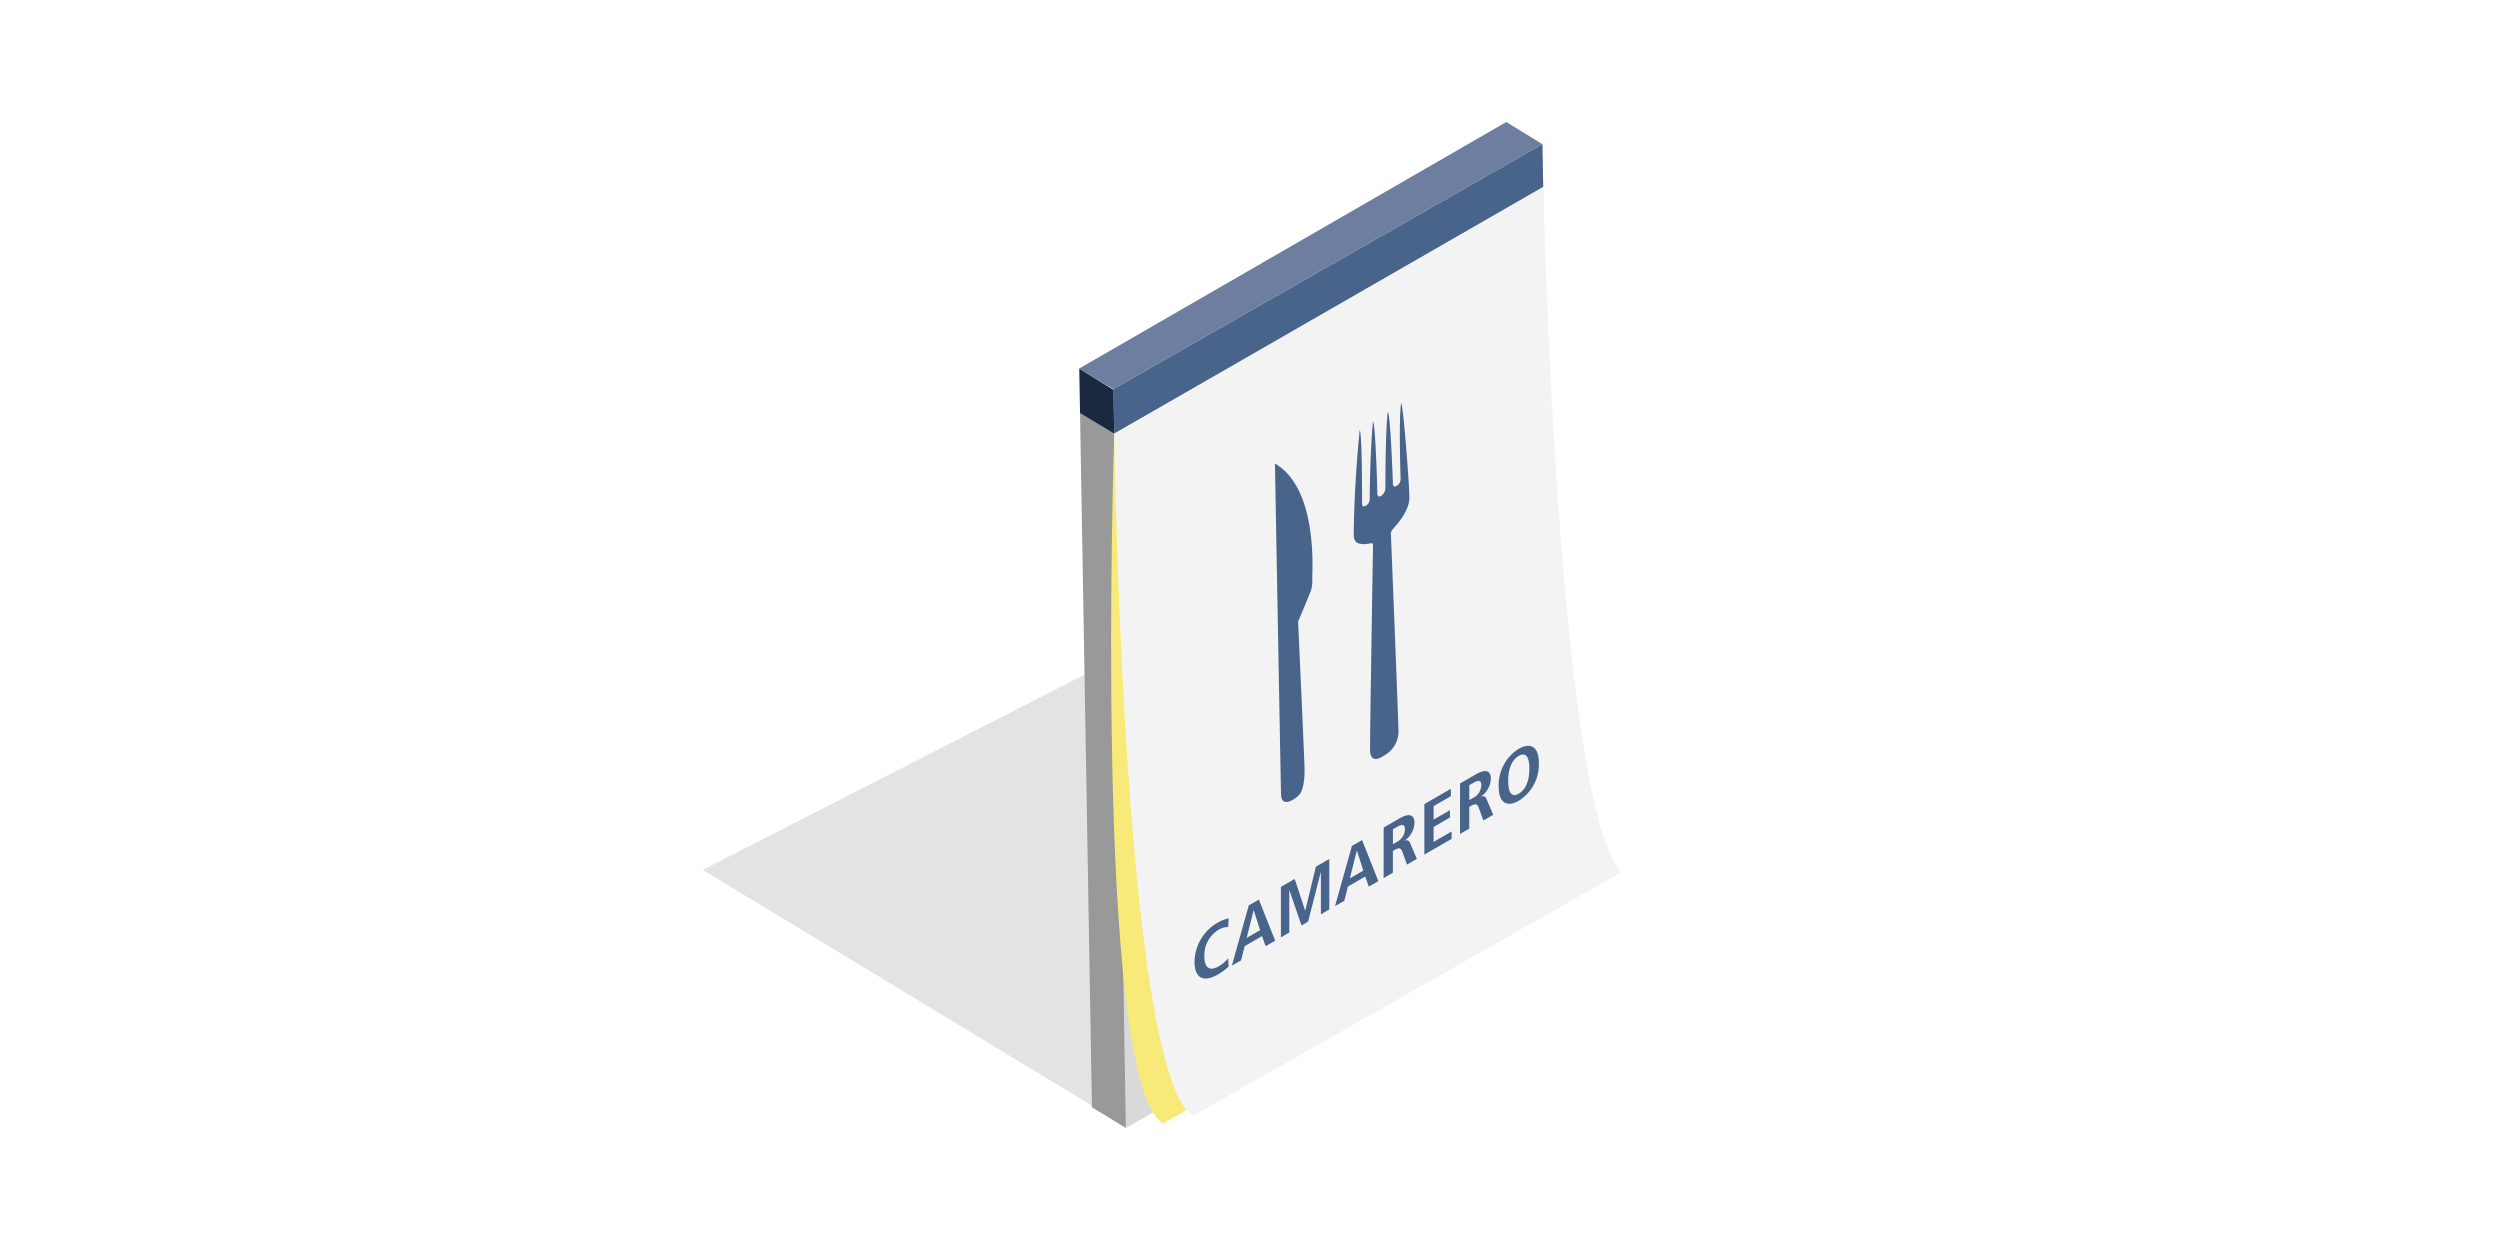 <svg id="off" xmlns="http://www.w3.org/2000/svg" xmlns:xlink="http://www.w3.org/1999/xlink" viewBox="0 0 283.465 141.732"><defs><style>.cls-1{opacity:0.5;filter:url(#AI_DesenfoqueGaussiano_4);}.cls-2{fill:#c8c7c6;}.cls-3{fill:#d9d9d9;}.cls-4{fill:#999;}.cls-5{fill:#1b293e;}.cls-6{fill:#49648b;}.cls-7{fill:#f7ea78;}.cls-8{fill:#f3f3f3;}.cls-9{fill:#6d7ea0;}</style><filter id="AI_DesenfoqueGaussiano_4" name="AI_DesenfoqueGaussiano_4"><feGaussianBlur stdDeviation="4"/></filter></defs><title>OFF_Restauració</title><g class="cls-1"><polygon class="cls-2" points="176.949 94.976 138.95 68.322 79.685 98.635 127.66 127.69 176.949 94.976"/></g><polygon class="cls-3" points="126.224 44.131 174.891 16.348 176.296 100.037 127.66 127.897 126.224 44.131"/><polygon class="cls-4" points="127.66 127.897 126.338 49.177 122.461 46.845 123.81 125.549 127.66 127.897"/><polygon class="cls-5" points="126.255 44.208 122.374 41.782 122.461 46.845 126.338 49.177 126.255 44.208"/><polygon class="cls-6" points="126.338 49.177 174.98 21.199 174.891 16.348 126.224 44.131 126.338 49.177"/><path class="cls-7" d="M175.005,21.395,126.338,49.177s-2.447,73.229,5.519,78.218L180.37,99.8C170.7,93.084,175.005,21.395,175.005,21.395Z"/><path class="cls-8" d="M174.98,21.2,126.338,49.177s.962,72.359,8.927,77.347l48.513-27.592C176.52,90.463,174.98,21.2,174.98,21.2Z"/><polygon class="cls-9" points="122.374 41.782 170.791 13.835 174.891 16.348 126.224 44.131 122.374 41.782"/><path class="cls-6" d="M139.313,109.582a5.909,5.909,0,0,1-1.238.92c-1.739,1-2.633.249-2.633-1.424a5.193,5.193,0,0,1,2.6-4.446,4.171,4.171,0,0,1,1.271-.5l-.057.976a2.109,2.109,0,0,0-1.083.314,3.361,3.361,0,0,0-1.616,3.008c0,1.485.746,1.644,1.616,1.142a3.587,3.587,0,0,0,1.083-.92Z"/><path class="cls-6" d="M143.1,106.139l-1.968,1.136-.41,1.615-1.05.606,1.92-6.834,1.148-.663,1.845,4.66-1.083.625Zm-.221-.676-.722-2.258-.016.009-.787,3.129Z"/><path class="cls-6" d="M149.77,98.894l-.016.009-1.435,5.6-.747.431-1.37-3.983-.016.009v4.774l-.951.549v-5.725l1.567-.9,1.181,3.592.016-.009,1.206-4.97,1.518-.876v5.725l-.951.549Z"/><path class="cls-6" d="M154.8,99.388l-1.968,1.136-.41,1.615-1.05.606,1.92-6.834,1.148-.663,1.845,4.66-1.083.625Zm-.221-.676-.722-2.258-.016.01-.787,3.129Z"/><path class="cls-6" d="M156.888,93.833l1.788-1.032c1.017-.587,1.706-.526,1.706.524a2.608,2.608,0,0,1-1.107,1.984v.025c.213-.091.451-.129.632.3l.746,1.751-1.115.644-.566-1.535c-.139-.371-.41-.362-.8-.139l-.238.137v2.461l-1.05.606Zm1.477,1.641a1.678,1.678,0,0,0,.935-1.41c0-.656-.344-.621-.935-.28l-.427.246v1.69Z"/><path class="cls-6" d="M161.5,91.172l3.01-1.738v.837l-1.96,1.132v1.526l1.854-1.07v.837l-1.854,1.07v1.69l2.043-1.179v.837L161.5,96.9Z"/><path class="cls-6" d="M165.548,88.833l1.788-1.032c1.017-.587,1.706-.526,1.706.524a2.608,2.608,0,0,1-1.107,1.984v.025c.213-.09.451-.129.632.3l.746,1.751-1.115.644-.566-1.535c-.139-.371-.41-.362-.8-.139l-.238.137v2.461l-1.05.606Zm1.477,1.641a1.679,1.679,0,0,0,.935-1.41c0-.656-.344-.621-.935-.28l-.427.246v1.69Z"/><path class="cls-6" d="M172.208,84.905c1.189-.687,2.28-.431,2.28,1.628a4.868,4.868,0,0,1-2.28,4.261c-1.189.687-2.28.431-2.28-1.628A4.868,4.868,0,0,1,172.208,84.905Zm0,5.085c.664-.383,1.2-1.257,1.2-2.832s-.533-1.833-1.2-1.45-1.2,1.257-1.2,2.832S171.544,90.375,172.208,89.991Z"/><path class="cls-6" d="M147.187,70.483s1.228-2.917,1.374-3.3a3.375,3.375,0,0,0,.23-1.5c-.023-.766.723-10.248-4.229-13.127,0,0,.644,35.97.691,37.529s1.516.588,2.02.083c.426-.426.691-1.508.64-3.2S147.187,70.483,147.187,70.483Z"/><path class="cls-6" d="M155.68,61.873s-.354,21.42-.333,23.108,1.179.957,1.625.668a3.108,3.108,0,0,0,1.6-2.646c-.019-1.555-.863-22.437-.863-22.437s-.061-.243.237-.593,1.88-1.973,1.86-3.592-.68-10.26-.922-10.665c0,0-.307.613-.076,8.6a.875.875,0,0,1-.416.757c-.452.291-.457-.186-.459-.312s-.261-7.512-.563-8.089c0,0-.269,1.036-.286,8.672a1.1,1.1,0,0,1-.484.881c-.181.116-.424.142-.429-.305s-.193-7.619-.492-8.148c0,0-.306,2.678-.376,8.766a.839.839,0,0,1-.428.795c-.268.173-.429.092-.433-.217s.016-7.823-.266-8.377c0,0-.641,5.945-.678,11.857-.067,1.573,1.7,1,2.051,1C155.71,61.6,155.68,61.873,155.68,61.873Z"/></svg>